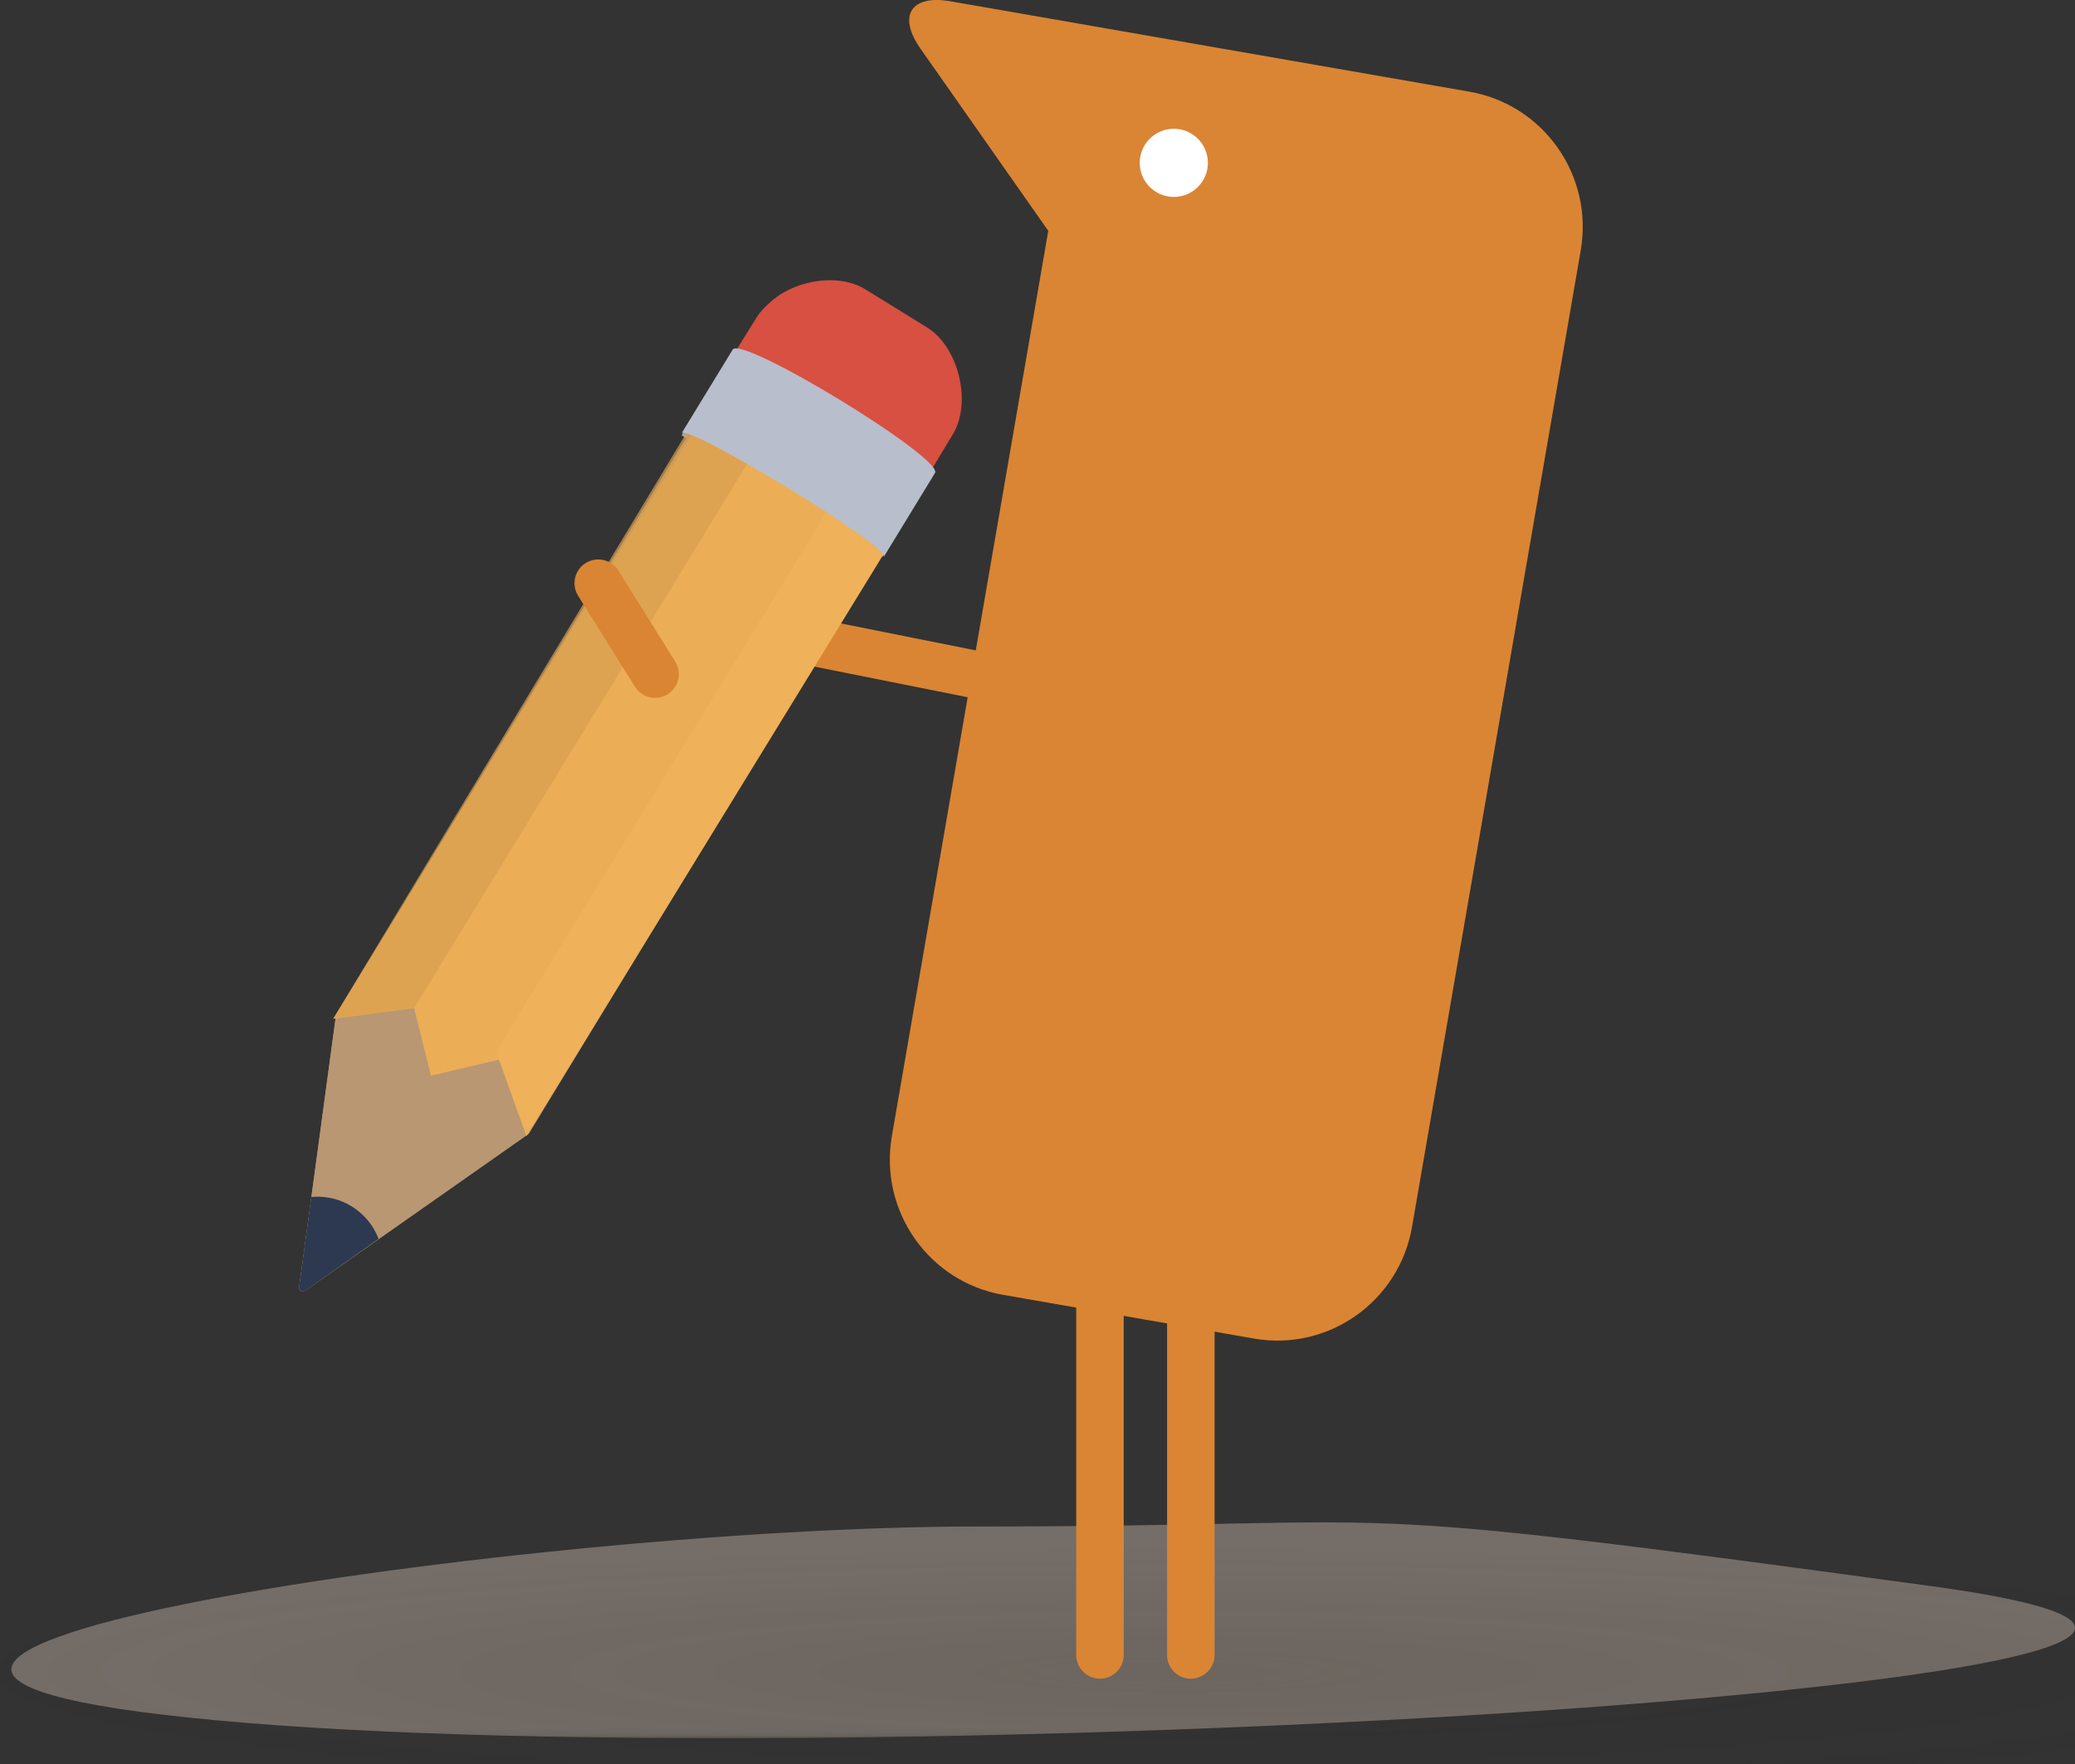 <?xml version="1.0" encoding="UTF-8"?>
<svg width="300px" height="255px" viewBox="0 0 300 255" version="1.1" xmlns="http://www.w3.org/2000/svg" xmlns:xlink="http://www.w3.org/1999/xlink">
    <rect x="0" y="0" width="300" height="255" fill="#333333" stroke="none"/>
    <title>Opinion Writing</title>
    <defs>
        <polygon id="path-1" points="0 0 328.467 0 328.467 50.912 0 50.912"></polygon>
        <path d="M226.101,0 L230.496,0.005 C288.075,0.137 341.202,2.852 384.307,7.365 L384.307,67.634 C340.107,72.262 285.37,75 226.101,75 L222.718,74.997 C128.6,74.831 46.279,67.763 0,57.211 L0,17.789 C46.833,7.111 130.576,0 226.101,0 Z" id="path-3"></path>
        <radialGradient cx="48.263%" cy="50%" fx="48.263%" fy="50%" r="253.121%" gradientTransform="translate(0.483, 0.5), scale(0.146, 1), scale(1, 0.099), translate(-0.483, -0.5)" id="radialGradient-5">
            <stop stop-color="#1C1D1C" stop-opacity="0.1" offset="0%"></stop>
            <stop stop-color="#1C1D1C" stop-opacity="0" offset="100%"></stop>
        </radialGradient>
        <polygon id="path-6" points="0 0 75 0 75 131.934 0 131.934"></polygon>
        <polygon id="path-8" points="0 0 57.482 0 57.482 91.971 0 91.971"></polygon>
        <polygon id="path-10" points="0 0 27.92 0 27.92 26.277 0 26.277"></polygon>
    </defs>
    <g id="Opinion-Writing" stroke="none" stroke-width="1" fill="none" fill-rule="evenodd">
        <g id="Group-3" opacity="0.4" transform="translate(0, 200.365)">
            <mask id="mask-2" fill="white">
                <use xlink:href="#path-1"></use>
            </mask>
            <g id="Clip-2"></g>
            <path d="M141.272,20.301 C73.826,20.301 -61.796,40.779 35.848,48.713 C133.492,56.646 371.273,41.509 279.211,28.922 C187.149,16.335 208.718,20.301 141.272,20.301 Z" id="Fill-1" fill="#D7C4B4" mask="url(#mask-2)"></path>
        </g>
        <g id="Group-96" transform="translate(-55.839, 54.745)">
            <g id="Group-89" transform="translate(0, 149.453)">
                <mask id="mask-4" fill="white">
                    <use xlink:href="#path-3"></use>
                </mask>
                <g id="Clip-88"></g>
                <polygon id="Fill-87" fill="url(#radialGradient-5)" mask="url(#mask-4)" points="-21.798 75 491.844 75 491.844 -0.001 -21.798 -0.001"></polygon>
            </g>
            <line x1="204.745" y1="44.343" x2="155.474" y2="34.489" id="Stroke-90" stroke="#DA8533" stroke-width="6.87" stroke-linecap="round"></line>
            <path d="M155.374,6.569 L184.489,24.121 L183.495,25.73 C173.515,20.326 163.81,14.477 154.38,8.181 L155.374,6.569 Z" id="Fill-92" fill="#A2A4A7"></path>
            <path d="M188.321,17.063 L132.286,109.17 L110.448,124.491 L99.987,131.828 C99.784,131.974 99.542,131.958 99.358,131.851 C99.178,131.735 99.059,131.528 99.094,131.282 L100.819,118.575 L104.41,92.11 L160.446,0 L174.371,8.524 L188.321,17.063 Z" id="Fill-94" fill="#B89772"></path>
        </g>
        <g id="Group-126" transform="translate(43.248, 0)">
            <g id="Group-99" transform="translate(0, 54.745)">
                <mask id="mask-7" fill="white">
                    <use xlink:href="#path-6"></use>
                </mask>
                <g id="Clip-98"></g>
                <path d="M75,8.529 L7.502,119.992 L0.269,131.934 C0.09,131.819 -0.029,131.611 0.006,131.365 L1.724,118.65 L5.302,92.169 L61.126,-0.001 L75,8.529 Z" id="Fill-97" fill="#B89772" mask="url(#mask-7)"></path>
            </g>
            <path d="M32.866,164.234 L28.896,153.184 L19.061,155.5 L16.637,145.743 L4.927,147.275 L60.692,56.387 C69.777,62.461 78.343,69.329 87.044,75.952 L32.866,164.234 Z" id="Fill-100" fill="#EBAE57"></path>
            <g id="Group-104" transform="translate(28.467, 71.168)">
                <mask id="mask-9" fill="white">
                    <use xlink:href="#path-8"></use>
                </mask>
                <g id="Clip-103"></g>
                <path d="M4.399,93.066 L-0.003,80.894 C-0.003,80.894 30.87,30.488 49.541,0 C52.144,1.583 54.763,5.183 57.482,6.594 L4.399,93.066 Z" id="Fill-102" fill-opacity="0.2" fill="#FFBE63" mask="url(#mask-9)"></path>
            </g>
            <path d="M16.638,145.725 L4.927,147.263 L58.577,58.303 C61.156,59.97 66.016,59.209 68.431,61.099 C50.115,91.026 16.638,145.725 16.638,145.725 Z" id="Fill-105" fill-opacity="0.694" fill="#D89F4E"></path>
            <path d="M86.483,76.095 L94.496,62.807 C97.312,58.226 95.348,50.153 90.796,47.344 L81.859,41.823 C77.307,39.01 69.317,40.933 66.585,45.564 L58.577,58.852 L86.483,76.095 Z" id="Fill-107" fill="#D75041"></path>
            <g id="Group-111" transform="translate(58.029, 41.058)">
                <mask id="mask-11" fill="white">
                    <use xlink:href="#path-10"></use>
                </mask>
                <g id="Clip-110"></g>
                <path d="M14.042,26.278 L27.92,3.97 L23.423,1.279 C18.844,-1.463 10.807,0.412 8.055,4.924 L-0.002,17.873 L14.042,26.278 Z" id="Fill-109" fill="#D75041" mask="url(#mask-11)"></path>
            </g>
            <path d="M62.679,50.541 C63.978,48.413 93.227,66.25 91.929,68.377 L84.542,80.474 C85.415,79.047 56.165,61.21 55.292,62.637 L62.679,50.541 Z" id="Fill-112" fill="#B8BECB"></path>
            <path d="M11.496,179.077 L0.91,186.57 C0.704,186.719 0.46,186.703 0.274,186.593 C0.091,186.476 -0.029,186.264 0.006,186.012 L1.752,173.033 L2.112,173.01 C4.094,172.889 6.007,173.399 7.621,174.405 C9.239,175.405 10.557,176.898 11.349,178.736 L11.496,179.077 Z" id="Fill-114" fill="#2D3951"></path>
            <line x1="128.923" y1="177.92" x2="128.923" y2="239.234" id="Stroke-116" stroke="#DA8533" stroke-width="6.87" stroke-linecap="round"></line>
            <line x1="115.785" y1="177.92" x2="115.785" y2="239.234" id="Stroke-118" stroke="#DA8533" stroke-width="6.87" stroke-linecap="round"></line>
            <line x1="43.248" y1="84.307" x2="51.46" y2="97.445" id="Stroke-120" stroke="#DA8533" stroke-width="6.87" stroke-linecap="round"></line>
            <path d="M132.75,6.908 C132.78,6.912 132.807,6.923 132.807,6.923 C132.872,6.931 132.903,6.931 132.933,6.939 L169.194,13.253 C179.95,15.126 187.156,25.399 185.29,36.199 L160.905,177.34 C159.039,188.138 148.811,195.374 138.051,193.5 L101.79,187.182 C91.034,185.312 83.832,175.039 85.695,164.24 L108.308,33.368 L89.845,7.05 C86.494,2.277 88.444,-0.811 94.171,0.188 L132.75,6.908 Z" id="Fill-122" fill="#DA8533"></path>
            <path d="M121.533,23.54 C121.533,20.821 123.737,18.613 126.46,18.613 C129.179,18.613 131.387,20.821 131.387,23.54 C131.387,26.263 129.179,28.467 126.46,28.467 C123.737,28.467 121.533,26.263 121.533,23.54" id="Fill-124" fill="#FFFFFF"></path>
        </g>
    </g>
</svg>